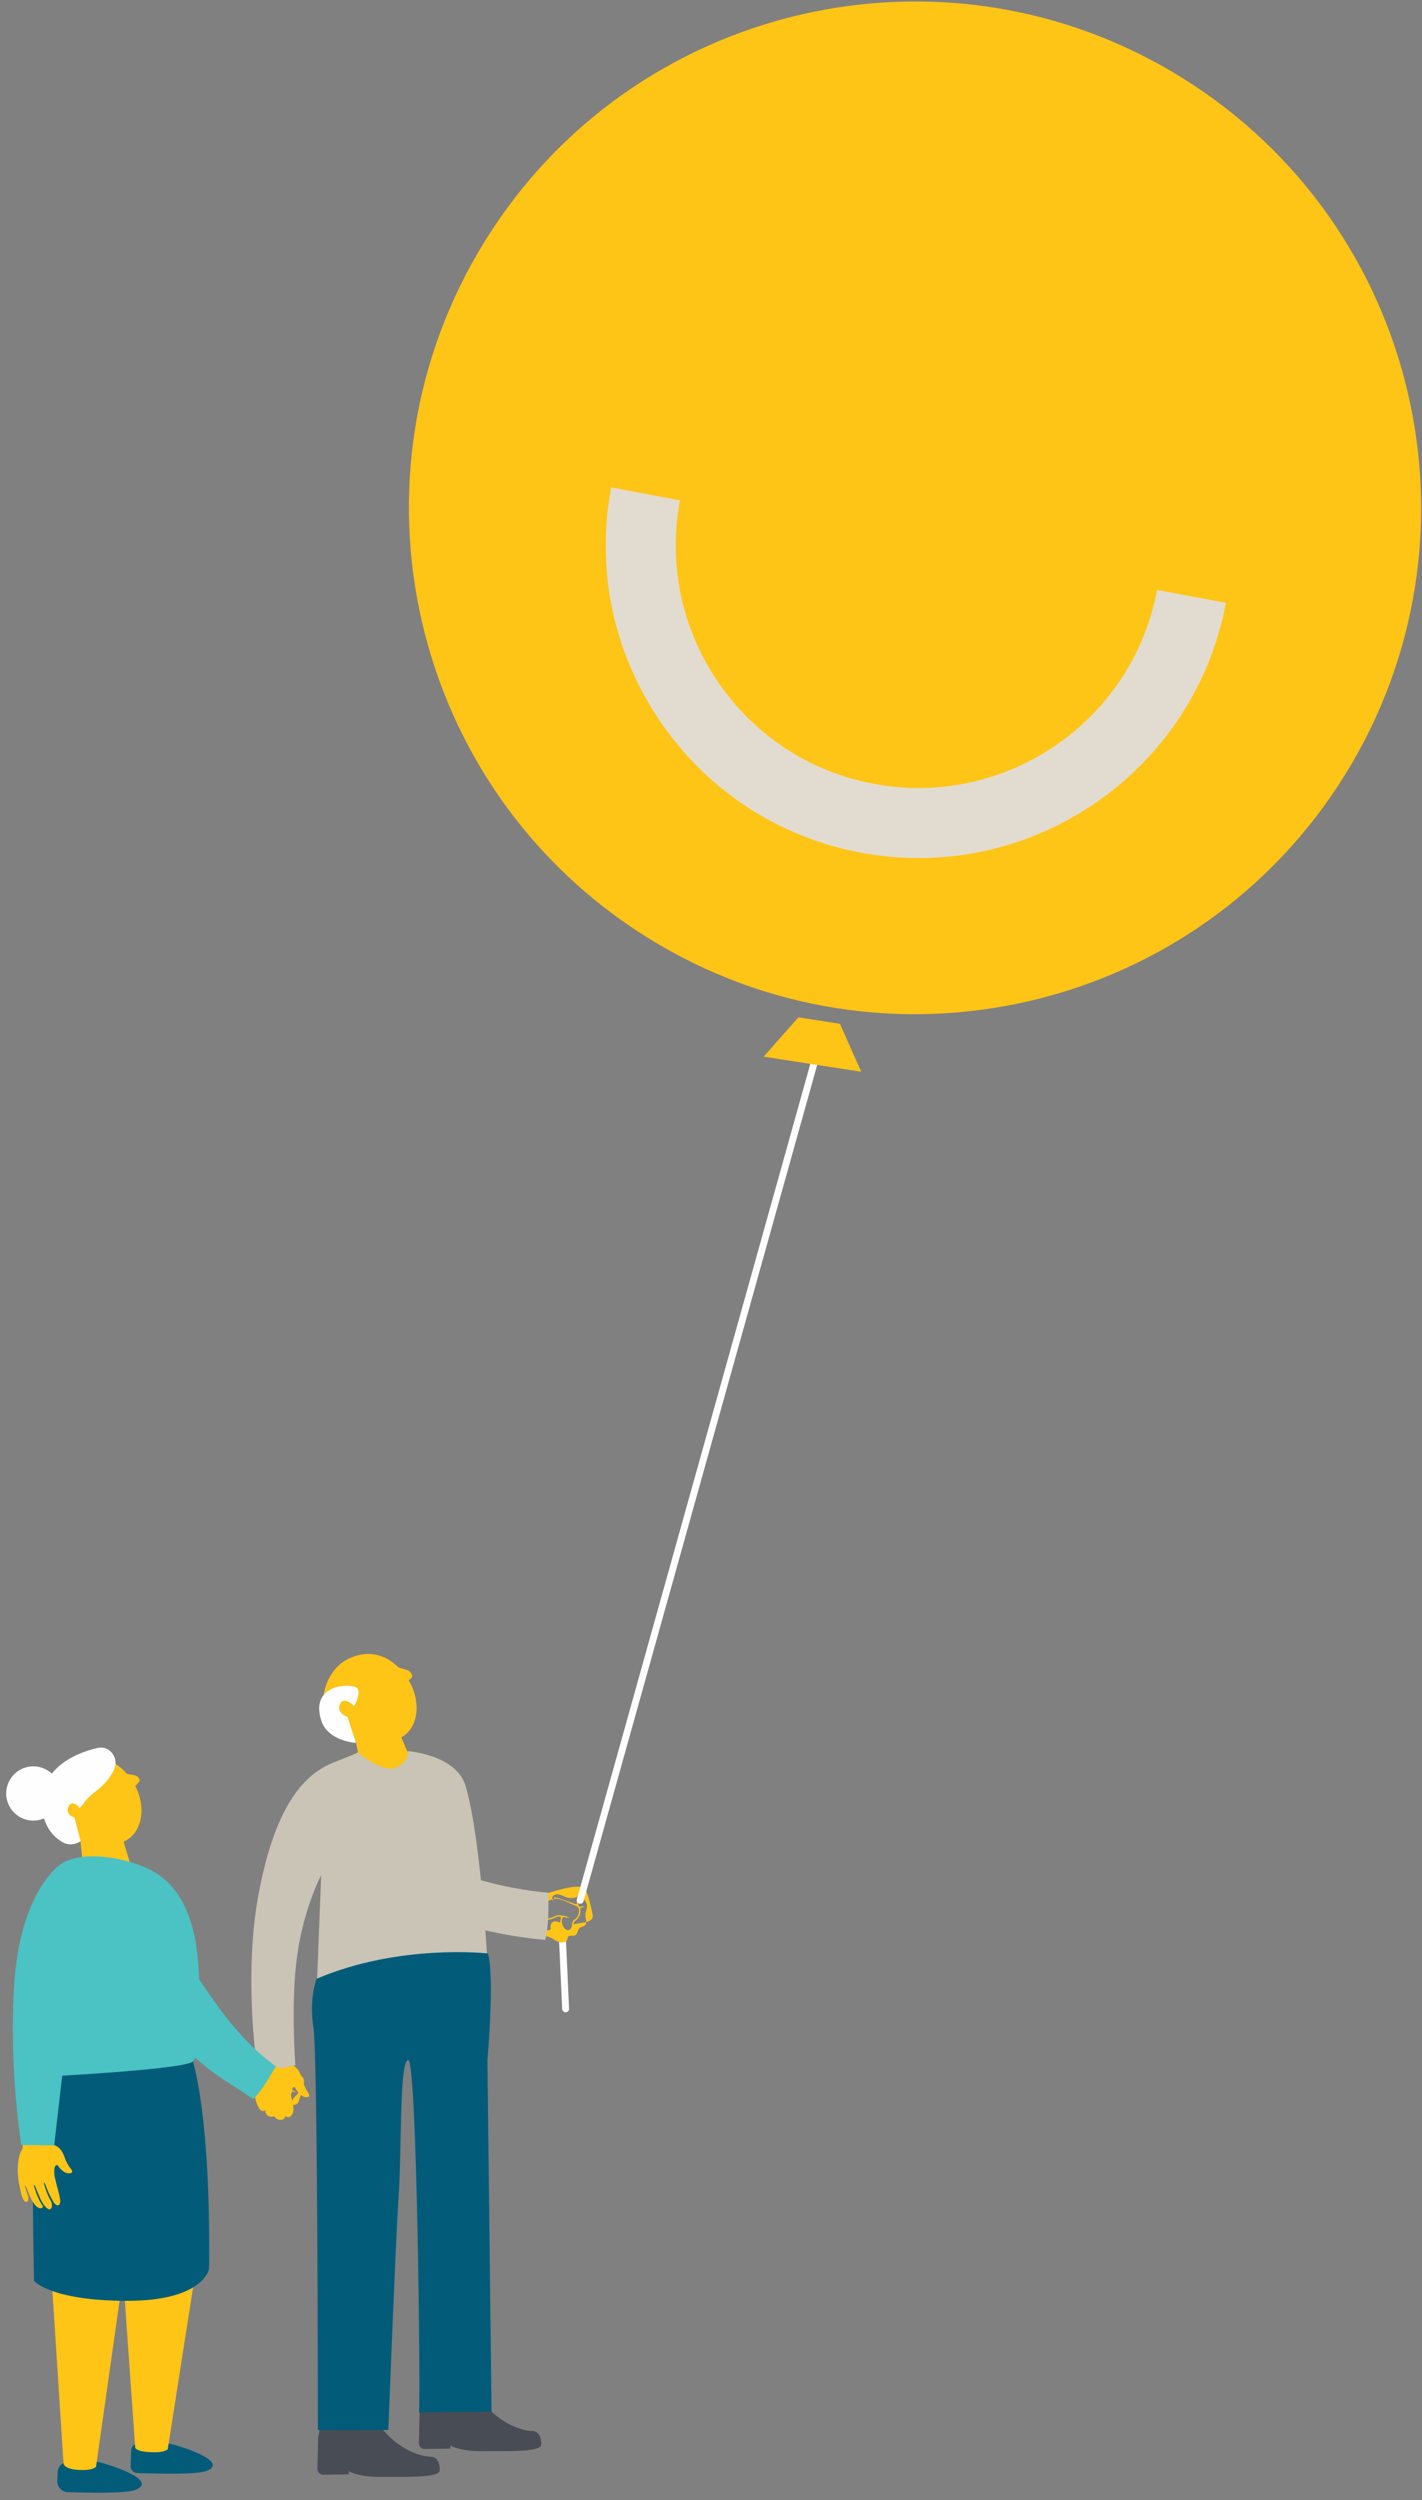 <?xml version="1.0" encoding="UTF-8"?>
<svg width="206px" height="362px" viewBox="0 0 206 362" version="1.1" xmlns="http://www.w3.org/2000/svg" xmlns:xlink="http://www.w3.org/1999/xlink">
    <rect x="0" y="0" width="206" height="362" fill="#808080" stroke="none"/>
    <title>Group 29</title>
    <g id="Page-1" stroke="none" stroke-width="1" fill="none" fill-rule="evenodd">
        <g id="Group-29" transform="translate(0.897, 0.212)">
            <path d="M23.578,353.613 C23.65,353.613 23.721,353.62 23.791,353.636 C24.931,353.886 32.297,356.108 29.145,357.519 C27.753,358.142 21.892,357.955 18.984,357.869 C18.43,357.853 18,357.388 18.022,356.835 L18.111,354.57 C18.132,354.035 18.571,353.613 19.106,353.613 L23.578,353.613 Z" id="Fill-2311" fill="#025C79"></path>
            <path d="M13.108,356.235 C13.182,356.235 13.255,356.243 13.328,356.259 C14.503,356.517 22.093,358.806 18.845,360.26 C17.495,360.864 12.067,360.729 8.934,360.637 C8.054,360.612 7.371,359.874 7.405,358.994 L7.454,357.755 C7.487,356.906 8.185,356.235 9.034,356.235 L13.108,356.235 Z" id="Fill-2312" fill="#025C79"></path>
            <path d="M81.044,291.159 C80.778,291.159 80.557,290.95 80.545,290.682 L80.057,280.014 C80.044,279.738 80.257,279.504 80.533,279.492 C80.835,279.483 81.042,279.693 81.055,279.968 L81.543,290.636 C81.556,290.912 81.343,291.146 81.066,291.159 C81.059,291.159 81.051,291.159 81.044,291.159" id="Fill-2313" fill="#FEFEFE"></path>
            <path d="M79.163,275.002 C78.97,274.752 79.11,274.352 79.383,274.191 C79.655,274.031 80.002,274.059 80.303,274.157 C80.604,274.255 80.882,274.416 81.183,274.514 C81.734,274.692 82.355,274.645 82.872,274.385 C82.977,274.333 83.089,274.27 83.204,274.293 C83.307,274.313 83.383,274.396 83.451,274.475 C83.772,274.843 84.109,275.251 84.138,275.739 C84.164,276.21 83.893,276.656 83.9,277.128 C83.903,277.385 83.989,277.633 84.018,277.888 C84.048,278.144 84.006,278.432 83.81,278.598 C83.608,278.768 83.301,278.761 83.095,278.926 C82.76,279.196 82.82,279.812 82.434,280.002 C82.089,280.17 81.53,279.915 81.369,280.263 C81.332,280.342 81.332,280.433 81.315,280.518 C81.211,281.016 80.532,281.157 80.055,280.981 C79.578,280.805 79.189,280.434 78.706,280.273 C78.484,280.2 78.248,280.173 78.023,280.106 C77.228,279.868 76.676,279.169 76.176,278.507 C76.005,278.281 75.828,278.039 75.803,277.757 C75.782,277.527 75.867,277.301 75.972,277.095 C76.588,275.889 77.827,275.283 79.034,274.819 C80.04,274.432 81.236,275.232 82.191,275.598 C82.296,275.638 82.4,275.681 82.503,275.726 C82.846,275.876 83.013,276.12 82.996,276.494 C82.974,277.026 82.753,277.462 82.302,277.759 C82.144,277.863 82.058,278.002 82.019,278.177 C81.997,278.276 81.996,278.38 81.977,278.481 C81.952,278.61 81.935,278.747 81.882,278.866 C81.677,279.331 81.295,279.403 80.94,279.042 C80.547,278.641 80.38,278.168 80.545,277.611 C80.619,277.363 80.644,277.351 80.893,277.393 C81.122,277.431 81.35,277.48 81.601,277.48 C81.539,277.441 81.482,277.395 81.416,277.367 C80.957,277.172 80.467,277.127 79.976,277.096 C79.871,277.089 79.751,277.128 79.653,277.176 C78.951,277.521 78.205,277.671 77.428,277.684 C77.397,277.684 77.368,277.694 77.273,277.712 C77.381,277.753 77.435,277.787 77.492,277.794 C78.226,277.886 78.916,277.735 79.575,277.415 C79.91,277.252 79.982,277.246 80.385,277.363 C80.34,277.621 80.296,277.878 80.246,278.162 C80.19,278.141 80.121,278.112 80.049,278.089 C79.932,278.053 79.816,278.005 79.697,277.989 C79.27,277.93 78.947,278.154 78.874,278.578 C78.841,278.773 78.867,278.979 78.865,279.182 C78.226,279.255 78.048,279.514 77.988,280.114 C76.822,280.144 75.811,279.823 75.067,278.864 C74.967,278.735 74.865,278.607 74.756,278.485 C74.708,278.432 74.626,278.428 74.636,278.521 C74.649,278.645 74.59,278.652 74.498,278.66 C74.264,278.68 74.028,278.696 73.797,278.735 C73.638,278.761 73.597,278.696 73.594,278.558 C73.586,278.098 73.549,277.637 73.571,277.178 C73.604,276.484 73.671,275.791 73.738,275.098 C73.759,274.876 73.827,274.658 73.873,274.439 C73.9,274.311 73.961,274.285 74.091,274.328 C74.548,274.476 75.012,274.603 75.468,274.75 C75.766,274.845 76.035,274.818 76.327,274.7 C77.798,274.104 79.297,273.589 80.847,273.236 C81.486,273.09 82.128,272.97 82.788,272.966 C83.411,272.961 83.855,273.234 84.096,273.799 C84.247,274.154 84.367,274.527 84.465,274.901 C84.637,275.554 84.783,276.214 84.935,276.872 C85.061,277.412 84.861,277.791 84.348,277.996 C84.272,278.026 84.195,278.062 84.116,278.076 C83.485,278.188 82.852,278.296 82.214,278.406 C82.184,278.178 82.275,278.044 82.437,277.921 C82.993,277.502 83.269,276.949 83.168,276.243 C83.149,276.11 83.188,276.053 83.299,276.017 C83.443,275.97 83.588,275.923 83.773,275.863 C83.589,275.792 83.43,275.822 83.27,275.85 C82.988,275.899 82.879,275.815 82.864,275.526 C82.854,275.332 82.857,275.137 82.85,274.943 C82.847,274.876 82.833,274.809 82.816,274.682 C82.619,274.975 82.726,275.265 82.631,275.545 C81.516,275.161 80.427,274.692 79.26,274.453 C79.321,274.484 79.379,274.522 79.442,274.545" id="Fill-2314" fill="#FEC416"></path>
            <path d="M83.153,275.442 C83.109,275.442 83.063,275.436 83.018,275.423 C82.753,275.349 82.597,275.073 82.672,274.807 L116.956,152.169 C117.03,151.904 117.305,151.747 117.572,151.822 C117.838,151.896 117.993,152.172 117.919,152.438 L83.634,275.077 C83.573,275.297 83.372,275.442 83.153,275.442" id="Fill-2315" fill="#FEFEFE"></path>
            <path d="M78.286,279.708 C78.308,279.565 78.329,279.423 78.349,279.28 C78.36,279.198 78.371,279.116 78.381,279.035 C78.369,279.139 78.371,279.12 78.388,278.976 C78.422,278.667 78.451,278.359 78.474,278.05 C78.57,276.779 78.573,275.503 78.52,274.23 C78.515,274.094 78.54,273.967 78.579,273.847 C73.001,273.347 62.488,271.388 58.24,266.116 C56.511,263.971 55.85,259.126 52.552,259.592 C45.39,260.604 50.225,267.092 52.928,270.444 C54.653,272.583 56.996,274.419 59.941,275.94 C62.71,277.371 66.011,278.522 69.823,279.386 C73.159,280.142 76.16,280.504 78.091,280.676 C78.156,280.354 78.235,280.034 78.286,279.708" id="Fill-2316" fill="#C9C4B6"></path>
            <path d="M40.357,297.154 C40.276,297.159 40.194,297.159 40.113,297.171 C39.112,297.325 38.11,297.479 37.11,297.637 C36.803,297.686 36.806,297.692 36.844,297.951 C36.867,298.112 36.886,298.274 36.901,298.436 C36.927,298.711 36.89,298.963 36.717,299.229 C36.401,299.717 36.283,300.261 36.18,300.8 C35.916,302.197 35.843,303.704 36.59,304.974 C36.692,305.148 36.82,305.318 37.002,305.405 C37.184,305.493 37.429,305.475 37.556,305.318 C37.509,305.625 37.65,305.952 37.904,306.132 C38.158,306.31 38.513,306.333 38.789,306.19 C39.003,306.483 39.323,306.722 39.686,306.742 C40.048,306.761 40.432,306.502 40.466,306.141 C40.596,306.423 41.043,306.399 41.252,306.17 C42.29,305.034 40.736,303.341 41.481,302.137 C41.605,301.936 41.783,301.938 41.886,302.139 C42.091,302.538 42.373,302.885 42.743,303.18 C42.947,303.342 43.193,303.425 43.468,303.448 C43.787,303.475 43.942,303.32 43.867,303.051 C43.843,302.964 43.795,302.882 43.744,302.804 C43.342,302.192 43.055,301.541 42.882,300.842 C42.791,300.47 42.637,300.106 42.457,299.761 C42.152,299.178 41.59,298.817 40.917,298.572 C40.34,298.362 40.435,298.464 40.374,297.924 C40.346,297.674 40.361,297.418 40.357,297.154" id="Fill-2317" fill="#FEC416"></path>
            <path d="M64.338,353.904 C65.619,354.489 67.095,354.752 69.717,354.698 C71.767,354.656 77.454,354.907 77.506,353.779 C77.529,353.281 77.454,351.813 76.172,351.771 C73.151,351.673 69.343,348.883 68.175,346.043 L67.854,344.518 L60.669,344.904 L59.89,349.052 L59.785,353.539 C59.774,354.007 60.152,354.389 60.62,354.383 L64.323,354.332 L64.338,353.904 Z" id="Fill-2318" fill="#484C55"></path>
            <path d="M49.637,357.63 C50.918,358.215 52.394,358.478 55.016,358.424 C57.066,358.382 62.753,358.633 62.805,357.505 C62.828,357.007 62.753,355.539 61.471,355.497 C58.45,355.399 54.642,352.609 53.474,349.769 L53.153,348.244 L45.968,348.63 L45.189,352.778 L45.084,357.265 C45.073,357.733 45.451,358.115 45.919,358.109 L49.622,358.058 L49.637,357.63 Z" id="Fill-2319" fill="#484C55"></path>
            <polygon id="Fill-2320" fill="#FEC416" points="51.529 256.674 59.035 255.521 55.893 248.232 50.27 249.826"></polygon>
            <path d="M49.444,248.392 C51.461,251.514 55.04,252.789 57.437,251.241 C59.835,249.692 60.144,245.905 58.127,242.783 C56.111,239.661 52.531,238.385 50.133,239.934 C47.736,241.483 47.427,245.27 49.444,248.392" id="Fill-2321" fill="#FEC416"></path>
            <path d="M46.692,249.231 C48.365,251.821 52.242,253.001 55.063,251.179 C57.884,249.356 58.753,244.314 57.079,241.724 C55.406,239.133 51.763,238.51 48.942,240.333 C46.121,242.155 45.019,246.641 46.692,249.231" id="Fill-2322" fill="#FEC416"></path>
            <path d="M57.506,243.83 L58.703,242.746 C58.998,242.479 58.61,241.755 58.089,241.599 L55.092,240.694 C54.572,240.537 54.438,241.104 54.88,241.592 L56.679,243.58 C56.953,243.883 57.323,243.995 57.506,243.83" id="Fill-2323" fill="#FEC416"></path>
            <path d="M50.926,244.327 C51.386,245.225 50.395,246.809 50.395,246.809 C50.395,246.809 48.858,245.257 48.338,246.57 C47.819,247.883 49.444,248.392 49.444,248.392 L50.674,252.148 C50.674,252.148 46.61,251.93 45.641,248.911 C43.867,243.379 50.466,243.429 50.926,244.327" id="Fill-2324" fill="#FEFEFE"></path>
            <path d="M44.97,288.289 L45.63,271.303 C45.63,271.303 43.156,275.92 42.166,282.847 C41.177,289.773 41.894,298.83 41.894,298.83 L36.451,299.984 C36.451,299.984 34.265,286.17 36.574,273.966 C38.883,261.762 42.826,256.79 47.444,254.976 C52.061,253.162 50.907,253.491 50.907,253.491 C50.907,253.491 54.7,256.79 56.679,255.635 C58.658,254.481 58.114,253.327 58.114,253.327 C58.114,253.327 65.243,253.825 66.574,258.439 C69.048,267.015 69.955,288.124 69.955,288.124 L44.97,288.289 Z" id="Fill-2325" fill="#C9C4B6"></path>
            <path d="M69.798,282.638 C69.798,282.638 56.972,281.172 44.969,286.303 C44.969,286.303 43.845,289.076 44.505,293.365 C45.164,297.652 45.147,351.653 45.147,351.653 L55.359,351.638 C55.359,351.638 56.444,323.613 56.85,317.817 C57.322,311.069 56.931,298.233 58.235,298.07 C59.537,297.907 60.026,347.744 59.804,349.08 L70.312,348.99 L69.716,298.151 C69.716,298.151 70.775,286.18 69.798,282.638" id="Fill-2326" fill="#025C79"></path>
            <polygon id="Fill-2327" fill="#FEC416" points="109.726 152.786 123.866 154.968 120.775 148.024 114.766 147.097"></polygon>
            <path d="M69.405,34.605 C48.023,68.986 58.562,114.191 92.943,135.573 C127.324,156.955 172.53,146.416 193.911,112.035 C215.293,77.653 204.754,32.448 170.373,11.067 C135.991,-10.315 90.787,0.224 69.405,34.605" id="Fill-2328" fill="#FEC416"></path>
            <path d="M108.22,117.207 C112.932,120.138 118.196,122.194 123.814,123.249 C148.365,127.855 172.087,111.629 176.694,87.078 L166.727,85.207 C163.151,104.262 144.739,116.856 125.684,113.281 C116.453,111.549 108.45,106.326 103.148,98.574 C97.845,90.821 95.88,81.469 97.612,72.238 L87.644,70.367 C85.412,82.261 87.945,94.311 94.777,104.299 C98.382,109.57 102.956,113.934 108.22,117.207" id="Fill-2329" fill="#E2DCD0"></path>
            <path d="M27.355,329.179 L23.406,354.408 C23.406,354.408 23.077,354.957 20.883,354.847 C18.689,354.738 18.689,354.178 18.689,354.178 L16.934,329.289 L27.355,329.179 Z" id="Fill-2330" fill="#FEC416"></path>
            <path d="M16.969,329.097 L13.02,356.935 C13.02,356.935 12.691,357.54 10.497,357.419 C8.303,357.298 8.303,356.457 8.303,356.457 L6.548,329.218 L16.969,329.097 Z" id="Fill-2331" fill="#FEC416"></path>
            <path d="M39.014,300.1 C38.982,299.833 39.259,299.604 39.527,299.606 C39.796,299.608 40.036,299.78 40.212,299.982 C40.389,300.185 40.52,300.423 40.697,300.626 C41.02,300.996 41.493,301.232 41.983,301.269 C42.082,301.277 42.191,301.28 42.265,301.347 C42.33,301.406 42.35,301.499 42.365,301.587 C42.438,301.995 42.506,302.439 42.314,302.806 C42.128,303.161 41.736,303.368 41.535,303.714 C41.425,303.902 41.379,304.121 41.289,304.319 C41.2,304.517 41.044,304.709 40.828,304.745 C40.607,304.78 40.387,304.641 40.164,304.672 C39.803,304.722 39.578,305.197 39.214,305.166 C38.889,305.139 38.594,304.709 38.325,304.892 C38.264,304.934 38.224,305 38.175,305.054 C37.882,305.371 37.326,305.178 37.055,304.842 C36.785,304.505 36.663,304.066 36.382,303.739 C36.252,303.588 36.092,303.465 35.958,303.318 C35.483,302.799 35.386,302.048 35.31,301.349 C35.285,301.11 35.262,300.856 35.366,300.64 C35.451,300.464 35.612,300.336 35.778,300.232 C36.753,299.623 37.918,299.722 38.999,299.911 C39.901,300.068 40.422,301.172 40.958,301.855 C41.017,301.93 41.074,302.007 41.129,302.084 C41.314,302.343 41.329,302.593 41.154,302.859 C40.905,303.236 40.554,303.456 40.097,303.476 C39.936,303.483 39.812,303.547 39.708,303.658 C39.649,303.72 39.603,303.796 39.545,303.86 C39.47,303.943 39.398,304.035 39.308,304.099 C38.956,304.348 38.646,304.234 38.546,303.816 C38.434,303.353 38.519,302.935 38.882,302.602 C39.043,302.454 39.068,302.456 39.23,302.595 C39.381,302.723 39.525,302.858 39.707,302.967 C39.68,302.913 39.659,302.853 39.623,302.805 C39.373,302.462 39.036,302.216 38.693,301.979 C38.618,301.928 38.515,301.905 38.422,301.897 C37.761,301.841 37.153,301.625 36.581,301.295 C36.559,301.283 36.533,301.277 36.456,301.249 C36.516,301.326 36.541,301.374 36.579,301.404 C37.074,301.791 37.642,301.982 38.261,302.036 C38.576,302.064 38.631,302.091 38.873,302.352 C38.728,302.52 38.584,302.688 38.425,302.873 C38.392,302.833 38.354,302.782 38.312,302.734 C38.243,302.657 38.18,302.571 38.099,302.507 C37.815,302.279 37.481,302.301 37.244,302.578 C37.135,302.705 37.064,302.866 36.974,303.013 C36.477,302.788 36.235,302.899 35.929,303.308 C35.067,302.822 34.471,302.147 34.347,301.125 C34.331,300.988 34.313,300.85 34.286,300.714 C34.275,300.654 34.217,300.615 34.183,300.687 C34.139,300.784 34.093,300.763 34.023,300.728 C33.843,300.641 33.664,300.55 33.479,300.477 C33.352,300.427 33.35,300.362 33.409,300.26 C33.604,299.921 33.778,299.57 33.993,299.246 C34.321,298.754 34.672,298.279 35.022,297.804 C35.135,297.652 35.279,297.522 35.409,297.383 C35.484,297.302 35.539,297.309 35.616,297.397 C35.884,297.704 36.166,297.999 36.434,298.305 C36.609,298.504 36.817,298.602 37.081,298.643 C38.412,298.851 39.728,299.13 41.01,299.549 C41.538,299.722 42.058,299.914 42.541,300.199 C42.996,300.468 43.201,300.86 43.13,301.376 C43.085,301.701 43.009,302.024 42.917,302.34 C42.758,302.89 42.576,303.434 42.401,303.979 C42.256,304.427 41.945,304.616 41.482,304.541 C41.413,304.53 41.343,304.522 41.279,304.498 C40.77,304.305 40.263,304.107 39.75,303.909 C39.828,303.73 39.952,303.672 40.124,303.653 C40.711,303.59 41.154,303.308 41.388,302.75 C41.432,302.646 41.485,302.621 41.582,302.643 C41.707,302.672 41.833,302.701 41.994,302.738 C41.891,302.606 41.762,302.558 41.634,302.509 C41.407,302.422 41.364,302.313 41.479,302.096 C41.557,301.95 41.644,301.81 41.723,301.665 C41.751,301.615 41.77,301.56 41.812,301.461 C41.541,301.588 41.493,301.846 41.302,302.008 C40.658,301.242 40.069,300.427 39.324,299.743 C39.355,299.792 39.381,299.845 39.416,299.89" id="Fill-2332" fill="#FEC416"></path>
            <path d="M36.324,303.144 C36.403,303.05 36.48,302.955 36.557,302.86 C36.6,302.805 36.644,302.75 36.687,302.695 C36.633,302.767 36.643,302.753 36.718,302.655 C36.877,302.446 37.032,302.234 37.184,302.019 C37.808,301.136 38.366,300.208 38.884,299.258 C38.939,299.157 39.013,299.075 39.094,299.005 C33.221,294.73 29.89,289.225 25.873,283.292 C23.837,280.285 19.927,280.774 18.702,284.442 C18.184,285.993 18.519,287.731 19.27,289.184 C20.022,290.637 21.156,291.851 22.307,293.013 C24.418,295.142 26.637,297.164 28.954,299.068 C31.131,300.858 33.528,302.099 35.749,303.705 C36.001,303.558 36.139,303.366 36.324,303.144" id="Fill-2333" fill="#4BC2C4"></path>
            <path d="M27.079,298.245 C27.189,299.122 29.618,306.091 29.395,328.301 C29.395,328.301 28.628,332.933 17.549,332.933 C6.47,332.933 4.031,330.056 4.031,330.056 C4.031,330.056 3.508,307.459 4.276,303.072 C5.044,298.684 5.482,299.342 5.482,299.342 L27.079,298.245 Z" id="Fill-2334" fill="#025C79"></path>
            <polygon id="Fill-2335" fill="#FEC416" points="11.239 271.043 17.983 269.71 16.072 263.302 10.567 264.391"></polygon>
            <path d="M9.887,262.954 C11.575,266.099 14.901,267.598 17.317,266.302 C19.732,265.005 20.322,261.405 18.634,258.26 C16.946,255.115 13.62,253.616 11.204,254.912 C8.789,256.208 8.2,259.809 9.887,262.954" id="Fill-2336" fill="#FEC416"></path>
            <path d="M7.188,263.543 C8.588,266.152 12.207,267.583 15.048,266.057 C17.89,264.532 19.113,259.773 17.713,257.164 C16.313,254.555 12.874,253.676 10.032,255.201 C7.191,256.726 5.788,260.934 7.188,263.543" id="Fill-2337" fill="#FEC416"></path>
            <path d="M13.092,252.916 C13.156,252.901 13.22,252.886 13.283,252.872 C14.58,252.579 15.792,253.62 15.844,254.991 C15.864,255.52 15.641,256.027 15.379,256.486 C14.956,257.227 14.418,257.902 13.79,258.479 C13.132,259.084 12.371,259.58 11.752,260.228 C11.329,260.67 11.049,261.284 10.543,261.635 C10.551,261.589 10.588,261.55 10.596,261.507 C10.16,260.979 9.4,260.52 9.02,261.373 C8.483,262.577 9.887,262.954 9.887,262.954 L10.786,266.384 C10.786,266.384 9.542,267.276 8.238,266.565 C5.527,265.085 4.653,261.726 5.457,258.885 C6.42,255.484 9.845,253.687 13.092,252.916" id="Fill-2338" fill="#FEFEFE"></path>
            <path d="M0.075,260.234 C0.496,262.362 2.562,263.747 4.691,263.326 C6.819,262.905 8.203,260.838 7.783,258.71 C7.362,256.582 5.295,255.197 3.166,255.618 C1.038,256.039 -0.346,258.106 0.075,260.234" id="Fill-2339" fill="#FEFEFE"></path>
            <path d="M18.333,258.82 L19.264,257.775 C19.493,257.518 19.092,256.93 18.628,256.843 L15.962,256.343 C15.5,256.257 15.437,256.757 15.863,257.137 L17.598,258.682 C17.862,258.918 18.191,258.979 18.333,258.82" id="Fill-2340" fill="#FEC416"></path>
            <path d="M5.76,308.925 C5.68,308.936 5.598,308.943 5.518,308.96 C4.53,309.181 3.541,309.403 2.553,309.628 C2.251,309.697 2.254,309.702 2.303,309.938 C2.334,310.085 2.361,310.232 2.384,310.38 C2.422,310.631 2.398,310.865 2.239,311.125 C1.947,311.598 1.856,312.108 1.78,312.613 C1.635,313.577 1.642,314.53 1.779,315.467 C1.88,316.152 2.039,316.826 2.189,317.501 C2.237,317.718 2.328,317.927 2.417,318.134 C2.464,318.245 2.539,318.348 2.616,318.447 C2.695,318.547 2.788,318.642 2.98,318.584 C3.155,318.53 3.163,318.409 3.187,318.296 C3.233,318.086 3.218,317.889 3.14,317.688 C2.984,317.287 2.868,316.872 2.74,316.461 C2.72,316.395 2.719,316.323 2.71,316.255 C2.733,316.246 2.756,316.238 2.779,316.23 C2.819,316.306 2.866,316.381 2.899,316.46 C3.129,317.015 3.332,317.58 3.591,318.124 C3.751,318.462 3.977,318.777 4.203,319.086 C4.303,319.222 4.469,319.325 4.62,319.429 C4.694,319.48 4.797,319.51 4.896,319.527 C5.041,319.55 5.174,319.505 5.278,319.4 C5.379,319.298 5.313,319.225 5.257,319.145 C4.656,318.277 4.333,317.31 4.034,316.334 C4.021,316.291 4.022,316.243 4.016,316.194 C4.183,316.181 4.168,316.291 4.198,316.36 C4.428,316.905 4.644,317.455 4.882,317.997 C5.094,318.479 5.34,318.948 5.724,319.351 C5.818,319.449 5.927,319.543 6.05,319.617 C6.26,319.742 6.437,319.691 6.554,319.479 C6.594,319.408 6.622,319.329 6.627,319.255 C6.647,318.968 6.608,318.699 6.456,318.443 C5.976,317.63 5.693,316.751 5.421,315.807 C5.605,315.887 5.631,315.993 5.669,316.087 C5.857,316.547 6.02,317.017 6.233,317.467 C6.437,317.901 6.684,318.318 6.928,318.735 C6.994,318.847 7.106,318.943 7.219,319.027 C7.421,319.175 7.644,319.129 7.746,318.904 C7.815,318.753 7.85,318.58 7.833,318.427 C7.795,318.093 7.727,317.763 7.647,317.437 C7.442,316.602 7.201,315.776 7.02,314.936 C6.944,314.584 6.968,314.208 6.976,313.84 C6.979,313.703 7.039,313.553 7.115,313.423 C7.229,313.227 7.406,313.215 7.518,313.391 C7.742,313.742 8.039,314.04 8.421,314.281 C8.631,314.414 8.88,314.471 9.154,314.471 C9.472,314.47 9.62,314.315 9.532,314.073 C9.504,313.995 9.452,313.923 9.398,313.856 C8.969,313.324 8.653,312.749 8.448,312.119 C8.339,311.784 8.168,311.461 7.973,311.158 C7.642,310.645 7.066,310.358 6.384,310.185 C5.801,310.038 5.9,310.125 5.814,309.633 C5.774,309.404 5.777,309.167 5.76,308.925" id="Fill-2341" fill="#FEC416"></path>
            <path d="M20.27,270.225 C16.202,268.443 10.139,267.707 7.457,270.054 C6.58,270.822 1.917,275.064 1.149,287.24 C0.381,299.415 2.192,310.367 2.192,310.367 L6.952,310.428 L8.115,300.329 C8.115,300.329 26.312,299.343 27.08,298.245 C28.412,296.338 27.892,291.787 27.943,289.605 C28.103,282.75 27.507,273.396 20.27,270.225" id="Fill-2342" fill="#4BC2C4"></path>
        </g>
    </g>
</svg>